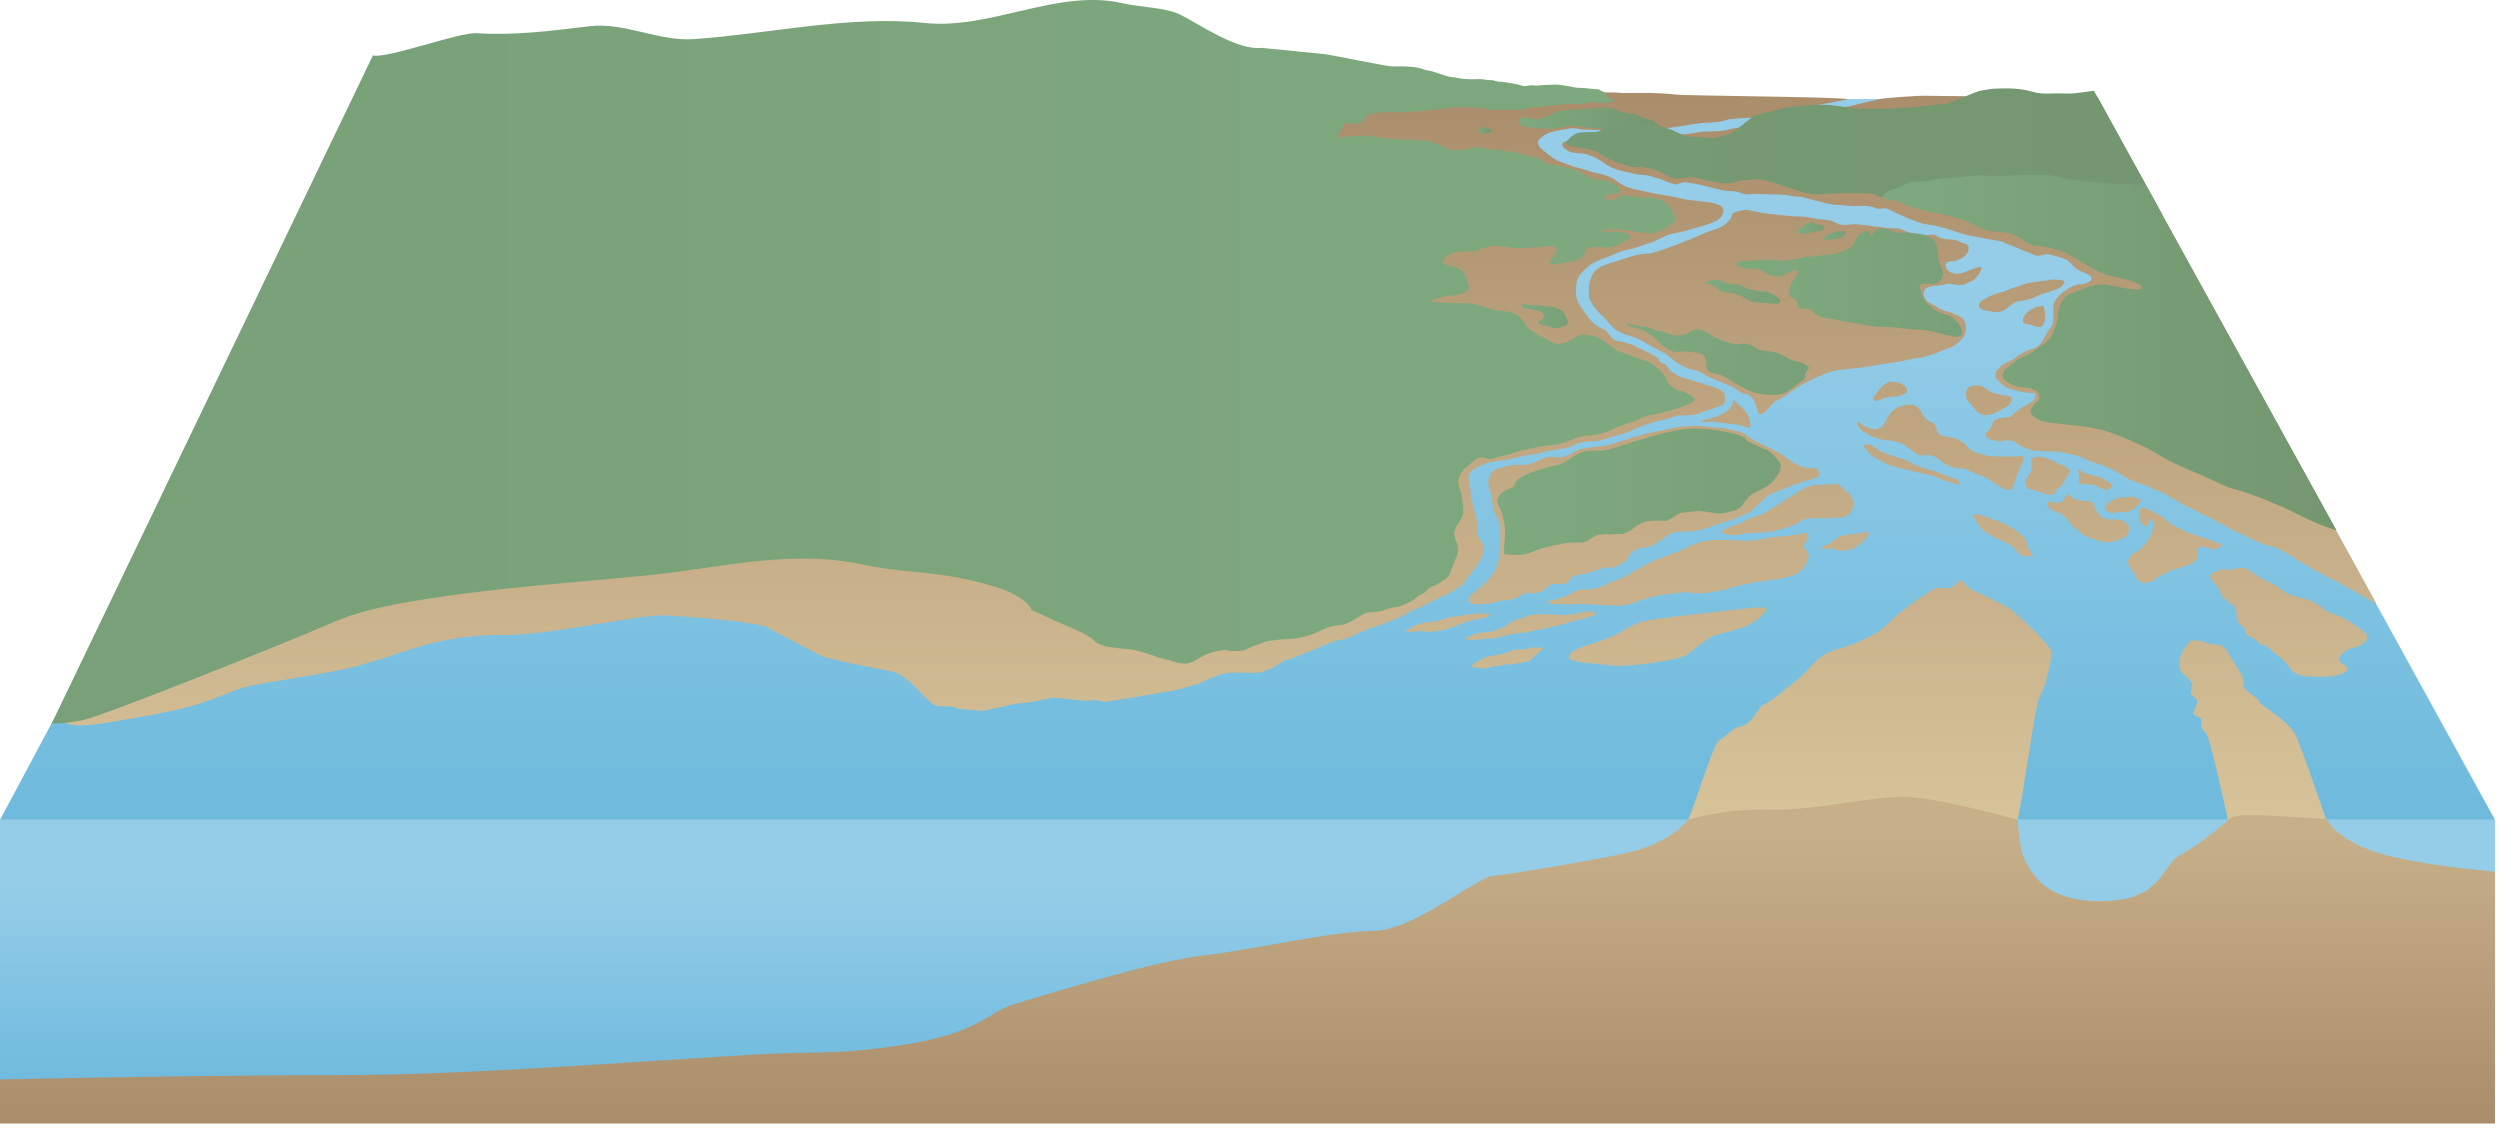 
        <svg xmlns:rdf="http://www.w3.org/1999/02/22-rdf-syntax-ns#" xmlns="http://www.w3.org/2000/svg" xmlns:cc="http://creativecommons.org/ns#" xmlns:xlink="http://www.w3.org/1999/xlink" xmlns:dc="http://purl.org/dc/elements/1.1/" x="0px" y="0px" width="501" height="226" viewBox="0 0 501 226" xml:space="preserve">
            <title>Estuary 3D: braided river mouth</title>
            <desc xmlns:ian_image_library="https://ian.umces.edu/media-library/">
                <ian_image_library:title>Estuary 3D: braided river mouth</ian_image_library:title>
                <ian_image_library:descr>Illustration of an estuary with a braided river mouth.</ian_image_library:descr>
                <ian_image_library:scene>
                    <ian_image_library:contains>coastal, marine, freshwater, river mouth, braided, estuary, cutaway</ian_image_library:contains>
                    <ian_image_library:when>2011-04-06</ian_image_library:when>
                </ian_image_library:scene>
            </desc>
            
<defs>
</defs>
<linearGradient id="ian_symbols_81664ba495299c24bd65b8ac54880914" gradientUnits="userSpaceOnUse" x1="250" y1="19.85" x2="250" y2="164.308">
	<stop  offset="0.246" style="stop-color:#95CDE8"/>
	<stop  offset="1" style="stop-color:#6EBADD"/>
</linearGradient>
<polygon fill="url(#ian_symbols_81664ba495299c24bd65b8ac54880914)" points="421.186,21.075 420.55,19.85 272.185,19.85 253.617,52.757 50.218,70.354 0,164.307 
	500,164.307 "/>
<linearGradient id="ian_symbols_fc60fecc35195f940110f45c09c77a6d" gradientUnits="userSpaceOnUse" x1="250" y1="164.307" x2="250" y2="218.406">
	<stop  offset="0.246" style="stop-color:#95CDE8"/>
	<stop  offset="1" style="stop-color:#6EBADD"/>
</linearGradient>
<rect y="164.307" fill="url(#ian_symbols_fc60fecc35195f940110f45c09c77a6d)" width="500" height="54.099"/>
<g>
	<g>
		<linearGradient id="ian_symbols_bfd6e235a0cdf58431f1406d77220b14" gradientUnits="userSpaceOnUse" x1="244.443" y1="164.435" x2="244.443" y2="18.433">
			<stop  offset="0" style="stop-color:#D7C39A"/>
			<stop  offset="1" style="stop-color:#AA8D6B"/>
		</linearGradient>
		<path fill="url(#ian_symbols_bfd6e235a0cdf58431f1406d77220b14)" d="M297.076,117.279c-0.586,0.496-1.203,1.071-1.77,1.594c-0.318,0.289-1.372,0.925-0.932,1.737
			c0.443,0.813,4.264,0.456,5.12,0.113c1.568-0.629,3.495-0.214,4.97-1.187c0.293-0.189,0.595-0.451,0.936-0.581
			c0.407-0.154,0.955-0.083,1.421-0.083c1.074,0,1.937-0.064,2.797-0.786c0.499-0.422,0.954-0.977,1.618-1.072
			c0.775-0.109,1.769,0.219,2.478-0.082c0.623-0.265,0.864-0.898,1.39-1.306c0.521-0.403,1.432-0.509,2.063-0.582
			c0.52-0.06,2.134-0.542,2.558-0.695c0.64-0.231,1.485-0.582,2.215-0.576c0.892,0.006,1.604,0.01,2.35-0.438
			c0.49-0.295,1.575-0.815,1.813-1.44c0.238-0.622,1.209-1.436,1.646-1.715c0.796-0.506,1.701-0.36,2.562-0.576
			c0.854-0.215,1.357-0.542,2.065-1.075c0.376-0.282,1.686-1.06,2.04-1.337c0.768-0.594,1.563-0.605,2.527-0.605
			c1.01,0,1.934-0.12,2.908-0.236c1.839-0.223,3.589-1.118,5.345-1.643c1.758-0.524,3.599-1.06,5.119-1.945
			c1.467-0.854,2.502-2.284,3.809-3.274c0.713-0.543,1.525-0.823,2.356-1.158c0.413-0.169,2.001-0.762,2.414-0.924
			c1.463-0.571,3.063-1.117,4.559-1.486c0.344-0.086,0.705-0.249,0.915-0.362c0.207-0.114,0.465-1.571-0.555-1.724
			c-0.381-0.059-0.794,0.067-1.177,0.01c-0.341-0.049-0.796-0.158-1.161-0.23c-0.621-0.121-1.521-0.539-2.067-0.839
			c-0.366-0.203-1.328-0.965-1.671-1.229c-0.345-0.264-1.224-0.835-1.868-1.152c-0.723-0.356-1.462-0.737-2.206-1.044
			c-0.787-0.324-1.398-0.665-2.093-1.044c-0.326-0.18-0.577-0.294-0.877-0.519c-0.353-0.267-0.658-0.585-1.049-0.818
			c-0.698-0.416-1.699-0.581-2.469-0.771c-0.907-0.224-1.826-0.449-2.792-0.469c-1.791-0.038-3.703-0.565-5.463-0.345
			c-0.929,0.117-1.913,0.027-2.794,0.229c-0.908,0.207-1.75,0.365-2.673,0.554c-1.649,0.336-3.426,0.615-4.999,1.158
			c-0.387,0.133-0.787,0.148-1.17,0.255c-0.413,0.113-0.857,0.351-1.279,0.463c-0.798,0.214-1.625,0.51-2.439,0.789
			c-0.875,0.301-1.754,0.466-2.672,0.578c-0.44,0.055-2.271,0.292-2.701,0.348c-0.645,0.088-1.255,0.18-1.839,0.372
			c-0.609,0.201-1.162,0.636-1.741,0.904c-0.526,0.244-1.147,0.521-1.743,0.611c-0.357,0.056-1.723-0.133-2.093-0.123
			c-1.137,0.037-2.277,0.744-3.283,1.135c-0.521,0.202-1.265,0.427-1.834,0.494c-0.381,0.046-1.424-0.009-2.093-0.005
			c-0.673,0.005-2.938,0.582-3.258,0.695c-0.32,0.116-0.688,0.256-0.931,0.464c-0.258,0.22-0.626,0.627-0.792,0.954
			c-0.407,0.808-0.405,1.801-0.112,2.638c0.599,1.691,0.495,3.354,1.133,4.988c0.351,0.894,1.051,1.675,1.051,2.663
			c0,0.964-0.004,1.931,0,2.896c-0.006,1.676-0.078,3.408-0.706,4.965l0.011,0.021C299.335,114.968,298.375,116.18,297.076,117.279z
			 M307.042,129.768l0.002-0.011c-0.63,0.181-1.137,0.355-1.854,0.354c-0.731-0.003-1.369-0.011-2.003,0.206
			c-0.543,0.183-1.058,0.404-1.596,0.604c-1.257,0.465-2.596,0.295-3.844,0.812c-0.619,0.259-1.162,0.441-1.721,0.84
			c-0.354,0.254-1.432,0.874-1.07,1.016c0.357,0.14,1.893,0.41,2.325,0.348s0.606-0.07,0.931-0.111
			c0.28-0.034,0.553-0.188,0.809-0.244c0.61-0.131,1.255-0.074,1.865-0.23c0.501-0.129,1.092-0.229,1.625-0.226
			c0.661,0.006,1.232-0.156,1.864-0.234c1.216-0.148,2.165-0.322,3.054-1.248c0.314-0.324,0.676-0.638,0.932-0.92
			c0.286-0.317,1.128-0.6,0.938-1.074C308.833,130.023,307.584,129.608,307.042,129.768z M318.478,59.763l0.005,0.005
			c0.064,0.301,0.353,0.654,0.469,0.919c0.35,0.772,1.006,1.36,1.553,2.021c0.424,0.512,1.058,0.994,1.548,1.573
			c0.455,0.537,0.918,1.12,1.471,1.586c1.236,1.045,2.699,1.249,4.104,1.782c1.854,0.702,3.524,1.977,5.384,2.816
			c1.03,0.461,1.727,1.245,2.607,1.892c0.894,0.657,1.644,1.131,2.677,1.463c1.122,0.365,2.152,0.463,3.133,1.122
			c0.925,0.618,1.827,0.913,2.797,1.357c0.921,0.422,1.848,0.743,2.753,1.114c0.825,0.338,1.894,1.547,2.791,1.55
			c0.897,0.005,1.552,1.083,1.552,1.083c0.258,0.243,0.405,0.898,0.58,1.273c0.207,0.445,0.251,1.155,0.531,1.506
			c0.63,0.792,1.956-1.013,2.448-1.578c0.783-0.895,1.815-1.239,2.764-1.854c0.837-0.546,1.646-1.178,2.475-1.713
			c1.738-1.122,3.646-1.938,5.58-2.771c2.172-0.936,4.694-0.936,7.015-1.2c2.38-0.27,4.709-0.853,7.103-1.114
			c1.165-0.13,2.48-0.518,3.634-0.705c1.249-0.202,2.336-0.355,3.532-0.768c1.181-0.408,2.244-0.891,3.407-1.274
			c1.037-0.34,1.634-0.757,2.446-1.588c0.818-0.836,1.292-1.661,1.126-2.893c-0.073-0.525-0.191-0.913-0.507-1.349
			c-0.416-0.579-0.709-0.588-1.326-0.846c-0.417-0.174-0.798-0.445-1.268-0.582c-0.571-0.166-1.152-0.258-1.679-0.497
			c-0.947-0.436-1.739-1.062-2.663-1.515c-0.813-0.396-1.472-2.01-0.584-2.743c0.767-0.633,2.215-0.533,3.183-0.692
			c0.545-0.09,1.104-0.366,1.737-0.274c0.54,0.078,0.742,0.21,1.671,0.278c0.929,0.07,1.629-0.393,2.674-0.857
			c1.047-0.463,2.674-3.13,1.395-2.781c-1.28,0.348-3.259,1.32-4.185,1.355c-0.934,0.035-2.294-0.363-2.521-1.51
			c-0.262-1.339,1.701-0.811,2.528-1.232c0.588-0.299,1.242-0.647,1.658-1.162c0.588-0.727,0.525-1.708,0.162-1.94
			c-0.361-0.233-0.8-0.229-1.245-0.46c-0.409-0.215-1.071-0.461-1.508-0.505c-1.105-0.12-2.375-0.058-3.3-0.731
			c-0.68-0.492-1.396-0.185-2.252-0.227c-1.553-0.078-2.051-0.013-3.02-0.389c-3.938-1.524-0.855-0.489-7.061-1.307
			c-1.143-0.151-3.84-0.553-4.496-0.469c-1.224,0.158-2.57,0.334-3.603-0.347c-1.079-0.713-2.913-0.491-4.187-0.811
			c-2.317-0.578-3.34-0.276-5.814-0.578c-1.309-0.162-3.019-0.273-4.305-0.464l-3.372-0.696c0.116-0.07-2.815,0.303-2.938,0.935
			c-0.212,1.074-1.266,1.964-2.178,2.465c-0.914,0.498-1.865,0.716-2.799,1.071c-0.991,0.379-1.92,0.818-2.946,1.246
			c-1.965,0.819-4.065,1.628-6.04,2.312c-0.691,0.239-1.33,0.445-2.023,0.621c-0.532,0.134-1.08,0.13-1.662,0.192
			c-1.147,0.13-2.178,0.361-3.285,0.745c-2.051,0.711-5.146,1.491-6.021,2.189c-0.881,0.699-1.093,1.295-1.393,2.012
			c-0.336,0.805-0.472,1.681-0.38,2.472C318.465,58.763,318.374,59.295,318.478,59.763z M413.532,56.902
			c0.285-0.558,0.167-0.673-0.533-0.773c-0.53-0.074-1.339-0.129-1.827-0.121c-0.49,0.008-0.962,0.217-1.229,0.25
			c-0.514,0.06-0.936,0.036-1.396,0.154c-0.831,0.212-1.855,0.136-2.647,0.442c-0.889,0.346-1.776,0.646-2.67,0.907
			c-0.725,0.209-1.554,0.736-2.291,0.807l-2.174,0.772c-0.555,0.371-1.994,0.849-2.178,1.692c-0.243,1.149,1.885,1.249,2.483,1.402
			c1.271,0.325,2.077,0.067,3.102-0.656c1.089-0.776,1.59-1.408,2.955-1.51c1.124-0.087,2.005-0.38,2.987-0.886
			c0.994-0.511,2.074-0.706,3.092-1.089C412.074,57.966,413.059,57.822,413.532,56.902z M405.741,63.207
			c-0.229,0.337-0.493,0.969-0.274,1.392c0.249,0.476,1.03,0.326,1.519,0.494c0.482,0.164,0.897,0.366,1.396,0.428
			c0.877,0.109,1.01-0.262,1.271-0.93c0.252-0.646,0.229-0.914,0.158-1.578c-0.048-0.453-0.015-1.332-0.345-1.653
			c-0.131-0.038-0.939,0.005-1.403,0.142h0.009C407.606,61.639,406.327,62.338,405.741,63.207z M396.291,77.271l-0.008-0.005h-0.932
			c-1.535,0.192-1.734,2.228-0.891,3.207c0.417,0.483,0.887,0.899,1.24,1.391c0.367,0.511,0.682,0.95,1.319,1.158
			c1.425,0.463,2.74-0.152,3.91-0.848c1.045-0.625,2.736-1.208,1.991-2.715c-0.645-0.166-1.206-0.225-1.833-0.339
			c-0.64-0.115-1.218-0.283-1.866-0.464C398.313,78.405,397.391,77.019,396.291,77.271z M349.364,25.499l-0.009,0.017
			c-1.012,0.024-1.984,0.188-3.509,0.57c-1.527,0.382-4.289,0.124-5.857,0.466c-1.566,0.344-7.904,0.957-7.904,0.957l-15.38-0.021
			c0,0-3.567,0.771-3.627,1.28c-0.057,0.507,0.151,0.804,0.781,1.219c0.629,0.413,0.947,0.487,1.331,0.578
			c0.617,0.148,1.236,0.111,1.857,0.186c1.164,0.137,2.246,0.605,3.267,1.198c0.86,0.5,1.604,1.112,2.51,1.549
			c1.058,0.509,1.949,0.757,3.063,0.967c0.634,0.118,1.243,0.251,1.868,0.424c0.632,0.179,1.185,0.106,1.862,0.186
			c1.093,0.126,1.826,0.454,2.939,0.775c1.105,0.319,2.146,0.969,3.248,1.095c0.601,0.067,1.236-0.507,1.835-0.438
			c0.538,0.06,1.184,0.189,1.738,0.275c2.417,0.364,5.463,1.552,7.908,1.544c1.266-0.004,2.008,0.77,3.256,0.615
			c1.245-0.154,2.618,0.003,3.875,0.003c1.303,0,2.594,0.039,3.878,0.188c0.636,0.074,1.186,0.279,1.859,0.275
			c0.7-0.005,1.209,0.13,1.868,0.314c1.184,0.332,2.358,0.626,3.565,0.927c0.49,0.124,1.045,0.182,1.537,0.309
			c0.678,0.172,1.33,0.056,2.026,0.142c1.139,0.14,2.377,0.272,3.567,0.161c1.049-0.097,2.714,0.119,3.252,0.465
			c0.542,0.348,1.679-0.196,2.327,0.136c0.642,0.332,3.118,1.535,4.8,2.181c0.835,0.32,1.6,0.622,2.453,0.807
			c0.805,0.175,1.708,0.268,2.51,0.438c1.754,0.372,3.482,1.014,5.243,1.572c1.679,0.53,3.413,0.666,5.15,1.056
			c1.178,0.265,2.329,0.25,3.403,0.765c0.997,0.478,1.982,0.774,2.957,1.236c0.986,0.47,1.949,0.772,2.946,1.235
			c0.966,0.452,1.957-0.441,2.944-0.154c1.034,0.301,2.175,0.502,3.223,0.966c0.97,0.429,1.427,1.37,2.244,1.931
			c0.43,0.297,0.866,0.493,1.323,0.69c0.38,0.166,0.914,0.308,1.273,0.585c1.093,0.844-0.365,1.612-1.232,1.708
			c-1.248,0.137-2.009,0.276-3.066,0.96c-0.85,0.549-1.679,1.181-2.331,2.007c-0.8,1.012-0.659,2.046-0.659,3.359
			c0,0.638,0.081,1.291-0.153,1.855c-0.191,0.455-0.536,0.807-0.813,1.199c-0.603,0.843-0.964,1.842-1.633,2.672
			c-0.821,1.009-1.744,0.98-2.791,1.417c-0.995,0.415-2.047,1.325-2.973,1.864c-0.576,0.331-2.28,0.866-2.365,1.626
			c-0.746,0.119-1.12,1.438-0.754,1.928c0.444,0.592,1.876,1.889,2.526,2.084c0.763,0.231,1.585,0.364,2.325,0.619
			c0.393,0.136,0.82,0.071,1.209,0.22c0.376,0.143,0.698-0.074,1.083,0.084c0.496,0.207,0.789-0.258,0.776,0.353
			c-0.004,0.191-0.229,0.905-0.336,1.046c-0.366,0.494-1.31,0.872-1.795,1.155c-0.736,0.429-1.422,0.809-2.021,1.373
			c-0.326,0.307-0.588,0.652-1.007,0.868c-0.239,0.125-0.416,0.046-0.736,0.033c-0.319-0.013-2.049,0.365-2.324,0.619
			c-0.283,0.252-0.431,0.829-0.622,1.236c-0.1,0.206-0.286,0.428-0.43,0.622c-0.158,0.224-0.528,0.495-0.619,0.648
			c-0.657,1.066,1.36,1.578,2.13,1.67c1.196,0.138,2.412-0.484,3.457,0.108c0.433,0.245,0.892,0.589,1.315,0.853
			c0.492,0.309,0.877,0.409,1.4,0.614c2.15,0.835,4.916,0.17,7.166,0.737c1.058,0.268,2.196,0.399,3.254,0.771
			c1.195,0.416,2.159,1.053,3.414,1.394c2.103,0.573,4.035,1.707,5.884,2.824c1.019,0.615,2.207,0.973,3.273,1.341
			c1.032,0.357,2.077,0.897,3.092,1.273c2.231,0.827,4.037,2.432,6.206,3.341c1.105,0.462,2.108,1.164,3.216,1.616
			c1.054,0.429,2.122,1.042,3.138,1.624c2.574,1.476,4.628,2.31,7.287,3.625c1.349,0.668,2.865,0.901,4.068,1.313
			c1.198,0.415,7.608,4.715,10.399,5.938c1.988,0.871,7.693,4.288,9.497,5.161L420.489,19.725l-0.147-0.284
			c-17.878-0.096-32.514-0.188-33.529-0.243c-2.685-0.144-9.743,0.568-9.743,0.568l-23.095,5.415
			C353.975,25.182,350.372,25.474,349.364,25.499z M416.598,96.264l0.002,0.007c0.079,1.008,0.65,0.774,1.55,0.773
			c0.75-0.001,1.317,0.075,1.979,0.347c0.634,0.26,1.187,0.653,1.865,0.768c0.412,0.072,0.318,0.105,0.692-0.15
			c0.137-0.095,0.599-0.493,0.596-0.657c-0.006-0.305-1.263-1.12-1.521-1.278c-0.584-0.353-1.275-0.478-1.907-0.698
			c-0.59-0.204-1.338-0.295-1.927-0.507c-0.594-0.214-1.417-0.935-1.483-0.763c-0.066,0.173,0.154,0.577,0.197,0.925
			C416.688,95.419,416.56,95.812,416.598,96.264z M423.103,102.774l0.003-0.003c0.52,0.071,0.94-0.112,1.398-0.167
			c0.511-0.061,1.047,0.065,1.554,0.007c0.494-0.056,1.08-0.247,1.369-0.498c0.289-0.25,1.616-1.23,1.555-1.949
			c-0.48-0.154-1.897-0.964-3.077-0.492c-0.634,0.307-0.842-0.334-1.243,0c-0.396,0.333-0.897,0.412-1.388,0.622
			c-0.438,0.187-1.035,0.682-1.22,0.949c-0.183,0.269-0.313,0.63-0.151,1.029C422.303,102.387,422.691,102.717,423.103,102.774z
			 M378.628,76.432c-0.146,0.072-0.189,0.176-0.308,0.259c-0.185,0.134-0.368,0.137-0.534,0.235
			c-0.249,0.147-0.575,0.434-0.785,0.646c-0.44,0.444-0.769,0.976-1.118,1.456c-0.151,0.208-0.38,0.424-0.481,0.665
			c-0.177,0.424,0.037,0.463,0.436,0.568c0.724,0.191,1.195-0.332,1.837-0.518c0.729-0.211,1.555-0.148,2.29-0.287
			c0.632-0.117,1.461-0.269,1.984-0.669c1.137-0.871-1.374-2.236-2.08-2.26c-0.185-0.005-0.293,0.136-0.478,0.092l0.002,0.002
			C379.212,76.58,378.77,76.358,378.628,76.432z M377.18,92.453c0.783,0.44,1.515,0.872,2.358,1.077
			c1.028,0.25,2.106,0.482,3.11,0.73c0.854,0.211,1.752,0.434,2.628,0.656c0.875,0.221,1.781,0.301,2.602,0.619
			c0.742,0.284,1.446,0.684,2.2,0.896c0.412,0.115,0.792,0.229,1.212,0.339c0.351,0.092,1.012,0.397,1.406,0.252
			c0.345-0.856-1.373-1.208-1.832-1.364c-0.971-0.329-1.827-0.809-2.799-1.09c-1.575-0.454-3.13-0.873-4.645-1.577
			c-0.756-0.35-1.406-0.771-2.169-1.055c-0.791-0.296-1.677-0.431-2.482-0.768c-0.726-0.308-1.613-0.538-2.301-0.954
			c-0.621-0.376-1.234-1.178-2.044-1.052c0,0-0.985-0.216-0.929,0.156c0.062,0.369,0.905,1.333,1.441,1.818l-0.01-0.001
			C375.658,91.797,376.336,91.98,377.18,92.453z M350.191,125.357c1.978-0.927,4.305-3.013,3.721-3.479
			c-0.581-0.462-5.697,0.233-9.651,0.696c-3.954,0.465-12.909,1.39-15.117,1.973c-2.209,0.578-5.814,3.126-7.213,3.476
			c-1.392,0.349-2.322,0.927-3.719,1.273c-1.396,0.348-4.303,1.507-3.722,2.55c0.582,1.044,5.006,1.044,8.376,1.506v0.002
			c3.372,0.462,13.836-1.159,15.116-2.087c1.277-0.926,3.604-2.896,4.883-3.594C344.146,126.98,348.215,126.286,350.191,125.357z
			 M315.87,124.338c0.361-0.119,0.694-0.183,1.054-0.286c0.671-0.19,1.323-0.335,2.003-0.568c0.295-0.101,0.956-0.191,0.696-0.622
			c-0.112-0.187-0.586-0.327-0.788-0.357c-0.407-0.064-0.866,0.002-1.244,0.1c-0.335,0.085-0.702,0.098-1.052,0.184
			c-0.391,0.099-0.739,0.244-1.145,0.294c-0.393,0.048-0.769,0-1.149,0.088c-0.75,0.168-1.521,0.044-2.292,0.002
			c-0.787-0.043-1.576-0.094-2.389-0.094c-0.792,0-1.507,0.032-2.29,0.094c-0.689,0.056-1.359,0.33-2.007,0.576
			c-0.672,0.255-1.374,0.403-2.03,0.732c-0.599,0.301-1.104,0.661-1.697,1.003c-0.611,0.352-1.229,0.672-1.908,0.902
			c-0.7,0.239-1.348,0.213-2.104,0.304c-0.673,0.081-1.361,0.227-2.003,0.384c-0.729,0.178-2.053,0.998-1.802,1.035
			c0.252,0.035,2.187,0.256,2.751,0.027c0.571-0.231,0.733-0.079,1.058-0.109c0.385-0.034,0.738-0.095,1.146-0.095
			c0.708,0,1.356-0.138,2.007-0.284s1.257-0.319,1.907-0.481c0.619-0.156,1.286-0.145,1.912-0.303
			c0.382-0.098,0.748-0.037,1.148-0.074c0.391-0.035,0.676-0.231,1.05-0.291c0.363-0.056,0.617-0.083,0.953-0.182
			c0.341-0.1,0.705-0.149,1.052-0.196c0.418-0.057,0.739-0.075,1.151-0.188c0.317-0.082,0.644-0.189,0.972-0.281l-0.017-0.002
			c0.619-0.175,1.295-0.312,1.927-0.455c0.205-0.046,0.426,0.016,0.625-0.044c0.171-0.05,0.328-0.202,0.499-0.266
			c0.332-0.121,0.636-0.163,0.953-0.285C315.149,124.469,315.517,124.459,315.87,124.338z M402.81,109.149
			c0.812,0.464,1.275,1.389,1.974,1.969c0.7,0.58,1.978,0.233,2.443,0.464c0.463,0.232-0.565-1.491-0.789-1.892
			c-0.223-0.399-0.32-1.2-0.668-1.779c-0.349-0.581-3.081-2.586-4.358-3.051c-1.278-0.463-6.279-2.549-5.929-1.506
			c0.348,1.038,1.05,1.967,1.744,2.776v0.006C397.922,106.947,401.995,108.684,402.81,109.149z M411.478,99.061l0.009-0.002
			c0.378-0.159,0.505-0.75,0.804-1.05c0.32-0.314,0.754-0.463,1.01-0.85c0.232-0.35,0.492-0.776,0.669-1.187
			c0.162-0.381,0.809-1.411,0.894-1.426c0.26-0.632-1.845-1.418-2.333-1.639c-0.897-0.409-2.014-1.031-2.944-1.236
			c-0.53-0.117-1.454-0.139-1.982,0c-0.794,0.208-0.555,0.584-0.466,1.201c0.079,0.576,0.023,1.191-0.188,1.695
			c-0.129,0.301-0.426,0.593-0.74,1.086c-0.317,0.495-0.395,0.787-0.313,1.235c0.083,0.449,0.188,0.837,0.89,1.127
			c0.513,0.209,1.078,0.298,1.589,0.424C409.154,98.633,410.607,99.43,411.478,99.061z M439.661,112.614l0.008,0.003
			c0.761-0.591,1.104-1.792,0.521-2.554c0.692-0.885,1.604-0.364,2.421-0.156c0.933,0.236,2.113,0.204,2.651-0.697
			c-0.177-0.41-1.249-0.508-1.686-0.692c-0.553-0.233-1.093-0.56-1.67-0.701c-1.192-0.293-2.432-0.653-3.597-1.193
			c-1.159-0.537-2.311-0.984-3.37-1.742c-0.652-0.465-1.964-1.716-2.679-1.967c-0.715-0.25-2.709-1.368-2.946-1.236
			c-0.239,0.132-0.47,0.49-0.584,0.808c-0.166,0.452,0.035,1.067,0.116,1.511c0.096,0.522,0.064,0.675,0.505,1.043
			c0.3,0.25,0.593,0.608,1.022,0.472c0.237-0.478,0.326-0.955,0.361-1.497c0.324-0.021,0.827,0.56,0.946,0.866
			c0.232,0.589-0.162,0.912-0.348,1.437c-0.396,1.141-0.627,1.974-1.598,2.893c-0.351,0.334-0.654,0.74-1.043,1.01
			c-0.446,0.312-0.997,0.518-1.398,0.881c-0.862,0.773-1.203,1.627-0.418,2.597c0.639,0.789,0.934,1.686,1.546,2.468
			c0.768,0.983,1.977,0.744,2.911,0.231c0.449-0.247,0.827-0.539,1.238-0.815c0.455-0.302,0.91-0.451,1.403-0.726
			c0.949-0.53,1.893-0.788,2.938-1.125C437.843,113.429,438.865,113.235,439.661,112.614z M425.16,104.27
			c-1.116-0.283-2.412-0.004-3.486-0.388c-0.888-0.316-1.534-1.33-1.866-2.16c-0.28-0.7-0.271-1.174-1.197-1.281
			c-0.656-0.075-1.25,0-1.855-0.154c-0.588-0.15-1.014-0.188-1.521-0.613c-0.525-0.441-0.646-0.909-1.236-0.306
			c-0.42,0.428-0.395,0.948-0.973,1.236c-0.4,0.199-1.016,0.338-1.857-0.003c-0.846-0.343-0.931,0.463-0.931,0.463
			c0.183,1.081,1.729,1.422,2.48,1.733c0.904,0.375,1.601,1.346,2.209,2.092c0.636,0.777,1.485,1.393,2.283,2.084
			c0.814,0.703,1.991,0.854,2.909,1.24c1.072,0.452,2.25,0.577,3.458,0.268c1.01-0.26,2.385-0.563,2.91-1.698
			C427.043,105.604,426.301,104.561,425.16,104.27z M340.781,84.53l-0.007,0c0.42,0.14,2.007-0.117,2.637,0
			c0.632,0.114,2.668,0.327,3.604,0.428c1.296,0.144,2.344,0.294,3.54,0.834c0.534-0.524-0.054-2.227-0.349-2.778
			c-0.245-0.456-1.112-1.383-1.648-1.761c-0.536-0.375-0.966-1.127-1.113-0.99c-0.151,0.137-0.1,0.626-0.28,0.897
			c-0.188,0.271-0.667,0.879-0.998,1.171c-0.419,0.374-1.477,0.858-2.018,1.081C342.979,83.896,340.359,84.388,340.781,84.53z
			 M473.148,126.138v0.003c-1.944-1.358-3.264-2.408-5.348-3.026c-2.084-0.616-2.639-1.852-4.721-2.716
			c-2.084-0.862-3.89-0.617-5.693-2.099c-1.806-1.481-4.771-2.43-6.215-3.736c-0.632-0.574-1.604-0.854-2.427-0.734
			c-1.105,0.155-1.887,0.538-3.027,0.278c-0.704-0.162-0.696,0.054-1.286,0.339c-0.37,0.179-0.875,0.222-1.216,0.49
			c-0.855,0.675,0.389,1.651,0.873,2.221c0.571,0.676,0.715,1.569,1.251,2.224c0.253,0.31,0.521,0.59,0.831,0.863
			c0.268,0.237,0.455,0.522,0.964,0.749c1.089,0.534,1.087,1.529,1.087,2.246c-0.005,0.563-0.029,0.997,0.31,1.475
			c0.301,0.42,0.691,0.558,1.051,0.9c0.354,0.329,0.265,0.811,0.445,1.205c0.207,0.454,0.569,0.624,0.997,0.834
			c0.468,0.229,0.806,0.336,1.187,0.679c0.293,0.26,0.453,0.76,1.008,0.834c1.425,0.328,1.946,1.357,3.611,2.468
			c1.666,1.111,2.084,3.21,4.166,3.705c2.084,0.493,8.574,0.614,9.372-1.11c0.488-1.05-2.858-1.368-1.076-3.149
			c1.426-1.42,2.884-1.172,3.994-1.913C474.399,128.423,475.094,127.5,473.148,126.138z M453,140.94
			c-0.555-0.938-1.18-1.301-1.976-1.932c-0.837-0.667-1.519-0.993-1.404-2.155c0.12-1.188-1.49-3.399-2.178-4.492
			c-1.098-1.749-1.461-3.216-3.553-3.204c-1.268,0.008-3.397-1.062-4.547-0.812c-0.634,0.138-0.769,0.802-1.294,1.225
			c-0.355,0.285-0.632,0.894-0.814,1.293c-0.41,0.886-0.447,1.872-0.451,2.77c-0.006,1.155,1.261,1.723,1.951,2.517
			c0.155,0.181,0.405,0.523,0.503,0.73c0.199,0.41,0.028,0.435-0.011,0.769c-0.061,0.493-0.297,1.132-0.037,1.587
			c0.278,0.49,1.012,0.573,1.095,1.237c0.056,0.434-0.191,1.149-0.389,1.553c-0.274,0.565-0.61,0.894,0.071,1.393
			c0.361,0.262,0.94,0.225,1.169,0.687c0.177,0.352-0.078,1.124,0.081,1.62c0.158,0.498,0.401,0.815,0.842,1.168
			c0.833,0.669,4.168,16.372,4.422,17.415c0.037,0.158,19.751,0,19.751,0c-0.19-0.248-4.716-13.927-6.231-17.021
			C458.604,144.434,453.346,141.524,453,140.94z M402.371,121.745l-0.013,0.005c-1.848-1.163-6.895-3.376-7.621-3.798
			c-0.728-0.421-1.037-1.447-1.682-1.579c-0.689-0.146-1.101,0.74-1.572,1.115c-1.131,0.896-2.642-0.114-4.019,0.632
			c-2.369,1.282-4.529,2.992-6.692,4.648c-2.187,1.673-2.577,2.736-4.89,4.135c-1.255,0.761-3.941,2.003-5.283,2.454
			c-0.688,0.232-1.42,0.503-2.13,0.66c-0.819,0.184-2.517,0.841-3.175,1.366c-1.23,0.982-1.933,1.626-2.951,2.747
			c-0.951,1.053-2.02,2.104-3.127,2.893c-2.526,1.799-3.239,2.889-5.904,4.276c-1.343,0.7-1.761,3.757-5.07,4.459
			c-0.931,0.198-2.77,2.1-3.586,2.485c-1.437,0.678-5.448,14.746-6.412,16.063c-0.21,0.287,44.041,0,44.041,0
			c0.257-0.037,0.511,0.009,0.767,0c1.279-0.034,2.522-0.071,3.729,0h17.588c1.725-8.82,3.508-23.418,4.474-24.956
			c1.232-1.964,2.36-7.536,2.234-8.763C410.956,129.361,404.218,122.916,402.371,121.745z M366.307,103.87l-0.004-0.022
			c0.818,0,1.57-0.102,2.385-0.096c0.676,0.006,1.286-0.245,1.795-0.69c0.146-0.13,0.377-0.317,0.479-0.476
			c0.087-0.143,0.052-0.22,0.112-0.362c0.05-0.111,0.174-0.158,0.201-0.277c0.057-0.248,0.07-0.629,0.096-0.856
			c0.042-0.333-0.017-0.646-0.108-0.956c-0.146-0.524-0.479-1.052-0.924-1.428c-0.366-0.312-0.898-0.663-1.17-1.049
			c0,0-0.632-0.596-1.05-0.665c-0.42-0.072-2.768,0.205-4.107,0.19c-1.162-0.014-2.421,0.589-3.366,1.213
			c-1.014,0.667-2.08,1.333-3.108,1.951c-1.163,0.702-3.177,2.087-3.571,2.241c-0.401,0.155-0.63,0.337-0.871,0.47
			c-0.343,0.188-0.553,0.217-0.929,0.31c-0.684,0.169-1.29,0.449-1.914,0.737c-0.297,0.138-0.561,0.27-0.833,0.431
			c-0.135,0.081-0.264,0.158-0.402,0.235c-0.279,0.155-0.383,0.145-0.674,0.213c-0.8,0.185-1.557,0.605-2.314,0.932
			c-0.229,0.099-0.813,0.235-0.914,0.495c-0.191,0.482,0.64,0.541,0.938,0.647c0.645,0.226,1.592,0.178,2.29,0.098
			c0.711-0.083,1.483-0.276,2.196-0.36c0.37-0.046,0.775,0,1.149,0.001c0.436,0,0.813-0.101,1.242-0.095
			c1.546,0.014,3.106-0.467,4.586-0.837c0.777-0.193,1.443-0.423,2.2-0.78c0.665-0.311,1.294-0.864,1.999-1.051
			C363.108,103.688,364.816,103.87,366.307,103.87z M289.459,119.339c0.86-0.354,1.706-0.833,2.5-1.396
			c0.343-0.245,0.918-0.559,1.18-0.841c0.35-0.377,0.604-0.927,0.963-1.361c1.392-1.68,2.711-3.104,3.223-5.255
			c0.307-1.307-0.67-1.962-1.052-3.09c-0.295-0.862,0.07-2.256-0.352-3.515c-0.419-1.258-1.163-4.411-1.163-4.411l-0.227-2.7
			c-0.081-0.583-0.389-0.923-0.16-1.585c0.339-1.176,2.851-2.018,3.761-2.468c0.451-0.224,0.884,0,1.357-0.193
			c0.625-0.255,1.051-0.18,1.745-0.261c1.13-0.135,2.34-0.518,3.411-0.781c1.147-0.282,3.235-0.389,4.345-0.769
			c2.145-0.737,4.733-0.516,6.78-1.618c1.105-0.594,2.661-0.657,3.823-0.667c1.29-0.009,3.482-0.977,4.677-1.237
			c2.063-0.446,3.046-1.144,5.065-1.903c0.488-0.185,2.618-0.893,3.154-0.953c1.176-0.13,2.246-0.68,3.339-0.95
			c1.091-0.271,3.418,0.009,4.492-0.478c0.962-0.436,3.657-1.263,4.586-1.618c0.877-0.336,0.964-1.116,0.667-2.38
			c-0.272-1.149-5.194-2.201-6.073-2.535c-1.008-0.381-2.03-0.493-3.036-0.997c-0.839-0.423-2.029-1.109-2.355-1.979
			c-0.195-0.525-1.64-0.646-1.623-1.246c0.021-0.676-4.258-2.414-5.17-2.963c-0.413-0.25-2.653-0.827-3.289-0.886
			c-1.141-0.105-1.683-1.958-2.718-2.339c-2.106-0.78-3.221-2.536-4.395-4.284c-1.334-1.999-1.049-2.475-1.049-4.189
			c0-1.713,0.741-2.574,2.198-3.903c1.454-1.329,3.896-1.922,5.855-2.829c1.148-0.534,2.387-0.706,3.611-1.043
			c1.076-0.297,2.16-0.791,3.243-1.086c1.105-0.299,3.322-1.679,4.538-1.84c1.188-0.158,2.551-0.557,3.754-0.898
			c1.181-0.334,2.313-0.62,3.451-1.039c0.921-0.338,2.117-0.745,2.6-1.733c0.673-1.381-0.044-1.977-1.409-2.318
			c-2.291-0.572-4.772-0.485-7.122-1.095c-2.303-0.595-4.735-0.766-7.136-1.381c-1.172-0.302-2.42-0.458-3.569-0.922
			c-0.962-0.39-1.693-1.019-2.587-1.593c-1.021-0.655-2.013-0.806-3.144-1.073c-1.249-0.296-2.482-0.745-3.724-1.057
			c-1.078-0.271-2.106-0.648-3.135-1.038c-0.447-0.171-0.91-0.318-1.324-0.534c-0.22-0.113-0.424-0.265-0.652-0.389
			c-0.212-0.118-1.056-0.809-2.061-1.577c-0.628-0.477-0.956-0.962-1.015-1.377c-0.052-0.355-0.118-0.571,0.731-1.296
			c0.696-0.593,1.146-0.749,2.325-1.102c0.748-0.225,1.974-0.371,2.641-0.506c1.467-0.452,3.016,0.168,3.311,0.132
			c1.192-0.147,9.978,0.639,11.712-0.212c1.733-0.85,3.106,0.036,5.55-0.16c1.284-0.103,5.633-0.969,7.071-1.01
			c4.172-0.122,3.875-0.546,5.124-0.745c1.25-0.2,6.133-0.118,9.753-1.224c2.423-0.741,14.054-2.672,13.867-2.765
			c-0.923-0.453-32.442-0.685-34.369-0.915c-4.912-0.593-10.227-0.207-11.31-0.361c-1.084-0.155-3.438-0.029-4.652-0.163
			c-0.519-0.058-21.949,0.255-47.388,0.66L12.662,144.333c0,0,0.063,2.108,10.106,0.266c3.191-0.584,10.451-1.623,15.958-3.191
			c4.917-1.399,8.044-3.325,11.834-4.067c4.981-0.976,16.131-2.519,21.145-3.911c10.551-2.93,15.236-5.868,27.66-6.18
			c8.636,0.496,28.555-4.05,33.245-3.927c2.374,0.063,21.085,1.17,22.075,2.926l9.574,5.053c2.064,1.055,14.991,3.233,15.218,3.477
			c0,0,1.589,0.717,3.133,2.108c1.546,1.392,3.925,4.434,5.195,4.58c0.957,0.112,3.09-0.002,3.924,0.423
			c0.59,0.298,4.054,0.417,4.71,0.582c0.58,0.148,7.622-1.666,8.245-1.596c1.184,0.134,5.215-0.918,6.383-1.063
			c0.598-0.072,6.216,0.7,6.809,0.636c0.559-0.064,1.27-0.204,1.903-0.132c0.538,0.065,1.099,0.3,1.699,0.319
			c0.664,0.021,13.692-2.243,14.284-2.368c0.536-0.115,4.164-1.15,4.671-1.335c0.525-0.193,1.054-0.544,1.583-0.743
			c0.917-0.342,1.87-0.807,2.789-1.081c2.316-0.694,4.942-0.063,7.413-0.339c1.028-0.117,2.021-0.617,2.981-1.048
			c0.853-0.382,2.001-1.459,2.899-1.591c1.194-0.178,8.618-3.514,9.801-3.756c1.137-0.237,2.038-0.364,3.098-0.894
			c1.951-0.939,3.74-1.783,5.889-2.325l0.004-0.027c1.216-0.306,2.602-1.058,3.761-1.469c1.063-0.376,1.824-1.188,2.907-1.553
			C285.603,121.417,287.413,120.172,289.459,119.339z M296.858,123.914c0.49-0.123,1.523-0.096,1.614-0.815
			c-0.153-0.12-0.289-0.097-0.465-0.113c-0.729-0.067-1.665-0.101-2.388,0c-0.692,0.097-1.461,0.123-2.124,0.264
			c-1.392,0.299-2.877,0.28-4.249,0.81l-0.004-0.003c-0.661,0.255-1.392,0.437-2.128,0.526c-0.75,0.094-1.533,0.04-2.202,0.302
			c-0.58,0.227-1.185,0.337-1.739,0.645c-0.289,0.161-0.555,0.434-0.806,0.625c-0.197,0.148-1.068,0.393-0.792,0.448
			c0.274,0.059,1.686,0.025,1.974-0.035c0.287-0.06,0.622-0.128,0.796-0.133c0.21-0.008,0.3,0.059,0.476,0.079
			c0.313,0.039,0.698,0.037,0.979,0.07c0.688,0.077,1.434,0.023,2.079-0.074c1.347-0.204,2.572-0.536,3.827-1.049
			c1.063-0.432,2.135-0.877,3.24-1.145C295.574,124.164,296.235,124.071,296.858,123.914z M312.238,121.077
			c0.65-0.039,2.032,0.088,2.961,0c1.012-0.096,1.963,0.006,2.963,0c1.045-0.007,2.18,0.198,3.245,0.191
			c0.983-0.009,1.922,0.096,2.863,0.096c1.498,0,2.953-0.464,4.28-0.974c1.305-0.501,2.741-0.837,4.129-1.142
			c0.741-0.163,1.564-0.108,2.292-0.269c0.673-0.147,1.443-0.185,2.123-0.262c0.387-0.043,0.827-0.054,1.22-0.021
			c0.357,0.029,0.611,0.144,0.958,0.189c0.382,0.052,0.864,0.027,1.238-0.021c0.395-0.048,0.731,0.036,1.126,0
			c0.659-0.058,1.353-0.286,2.023-0.364c0.731-0.081,1.49-0.17,2.207-0.376c0.692-0.198,1.365-0.483,2.104-0.663
			c0.707-0.174,1.478-0.281,2.19-0.455c0.829-0.203,1.644-0.353,2.482-0.479c0.788-0.119,1.617-0.128,2.39-0.302
			c0.746-0.159,1.561-0.193,2.286-0.376l0.004-0.01c0.777-0.196,1.839-0.443,2.281-0.589c0.44-0.147,1.147-0.78,1.52-1.125
			c0.395-0.36,0.619-0.782,0.861-1.256c0.246-0.473,0.956-1.607-0.153-2.761c-0.332-0.404-0.573-0.489-0.284-1.01
			c0.187-0.338,0.455-0.643,0.652-0.97c0.24-0.414,0.324-0.836-0.1-1.143c-0.431-0.313-0.731-0.131-1.166-0.021
			c-1.802,0.448-3.667,0.433-5.521,0.688c-0.401,0.057-0.767,0.009-1.146,0.088c-0.343,0.071-0.66,0.202-0.979,0.27
			c-0.767,0.161-1.479,0.199-2.269,0.307c-1.509,0.211-2.974-0.105-4.49-0.096c-0.765,0.007-1.5-0.092-2.292,0.007
			c-0.405,0.049-0.835-0.035-1.242,0.016c-0.376,0.046-0.765,0.135-1.147,0.169c-0.715,0.061-1.429,0.285-2.097,0.598
			c-0.354,0.168-0.689,0.237-1.053,0.35c-0.335,0.102-0.563,0.44-0.973,0.56c-0.411,0.118-1.032,0.431-1.413,0.588
			c-0.486,0.197-0.984,0.284-1.436,0.494c-1.019,0.467-2.03,0.877-3.057,1.215c-0.956,0.317-1.815,0.87-2.676,1.337
			c-0.451,0.241-0.904,0.504-1.359,0.739c-0.483,0.253-0.92,0.591-1.41,0.88c-1.276,0.752-2.813,1.143-4.135,1.781
			c-1.337,0.646-2.589,1.168-4.081,1.168c-0.787,0-1.533,0.003-2.219,0.266c-0.619,0.239-1.195,0.553-1.789,0.878
			c-1.236,0.678-4.227,1.24-4.11,1.428C310.154,120.883,311.588,121.116,312.238,121.077z M395.358,94.694v-0.007
			c1.001,0.439,2.011,0.726,2.948,1.276c0.92,0.537,1.721,1.145,2.672,1.659c0.912,0.493,2.01,1.101,2.479-0.232
			c0.344-0.976,0.728-1.994,1.048-2.975c0.183-0.566,1.382-2.4,0.941-2.826c-0.32-0.31-1.448-0.109-1.872-0.109h-2.018
			c-1.303,0-2.519,0.024-3.728-0.268c-0.912-0.218-2.234-0.56-3.063-1.161c-0.511-0.37-0.822-1.145-1.396-1.383
			c-0.574-0.236-0.86-0.628-1.262-0.751c-0.481-0.147-1.067-0.173-1.564-0.299c-0.451-0.116-0.914-0.176-1.395-0.313
			c-0.603-0.172-0.644-0.361-0.924-0.932c-0.188-0.369-0.287-0.885-0.503-1.23c-0.245-0.397-0.696-0.489-1.094-0.726
			c-0.752-0.453-1.275-1.134-1.662-1.897c-0.947-1.866-2.902-1.598-4.485-0.922c-0.781,0.333-1.405,0.756-1.872,1.54
			c-0.204,0.344-0.462,0.678-0.619,1.049c-0.152,0.359-0.534,0.836-0.65,1.239c-0.897,0.266-1.164,0.802-2.176,0.527
			c-0.594-0.163-1.947-0.637-2.136-0.961c-0.188-0.324-1.146-0.612-0.933-0.154c0.214,0.457,0.467,0.893,0.81,1.209
			c0.312,0.288,0.936,0.678,1.361,0.918c0.852,0.482,2.021,1.02,2.938,1.125c1.26,0.144,2.28,0.244,3.418,0.615
			c1.066,0.348,1.713,1.037,2.642,1.658c0.367,0.242,0.733,0.6,1.113,0.779c0.656,0.309,1.229,0.044,1.824,0.022
			c1.031-0.038,1.984,0.658,2.799,1.246c0.842,0.611,1.912,1.278,2.937,1.398c0.608,0.071,1.145-0.019,1.705,0.147
			C394.259,94.14,394.776,94.437,395.358,94.694z M367.829,110.133v-0.003c0.497,0.365,2.509,0.257,3.348-0.114
			c0.214-0.097,0.47-0.275,0.69-0.437c0.155-0.114,0.369-0.21,0.525-0.33c0.205-0.164,0.465-0.295,0.675-0.475
			c0.175-0.149,0.3-0.268,0.476-0.473c0.177-0.202,1.081-1.095,0.86-1.679c-0.47-0.226-0.879-0.036-1.325,0.146
			c-0.464,0.194-0.796,0.177-1.332,0.219c-0.916,0.072-1.808,0.127-2.676,0.379c-0.462,0.132-0.755,0.412-1.141,0.674
			c-0.289,0.195-0.746,0.339-0.981,0.638c-0.241,0.296-2.285,1.064-2.079,1.261C365.072,110.145,367.333,109.769,367.829,110.133z"
			/>
	</g>
</g>
<linearGradient id="ian_symbols_8fc5f83b18fcbdb4f166b9f878a9b443" gradientUnits="userSpaceOnUse" x1="325.983" y1="71.928" x2="362.482" y2="71.928">
	<stop  offset="0" style="stop-color:#7EA97E"/>
	<stop  offset="1" style="stop-color:#79A078"/>
</linearGradient>
<path fill="url(#ian_symbols_8fc5f83b18fcbdb4f166b9f878a9b443)" d="M361.715,73.007c-0.295-0.186-0.621-0.301-0.962-0.382c-0.287-0.067-0.565-0.201-0.853-0.287
	c-0.345-0.099-0.708-0.155-1.03-0.302c-1.39-0.636-2.641-1.562-4.227-1.602c-0.695-0.016-1.498-0.153-2.125-0.356
	c-0.638-0.208-1.062-0.766-1.7-0.974c-0.695-0.229-1.334-0.332-2.073-0.171c-0.721,0.156-1.359-0.039-2.03-0.208
	c-1.242-0.314-2.504-0.785-3.606-1.455c-1.251-0.76-2.211-1.585-3.747-1.117c-0.631,0.19-1.103,0.65-1.718,0.858
	c-0.707,0.241-1.336,0.274-2.103,0.185c-0.798-0.093-1.369-0.396-2.099-0.668c-0.674-0.251-1.417-0.213-2.101-0.495
	c-0.445-0.181-0.796-0.339-1.247-0.473c-0.516-0.154-0.777-0.132-1.529-0.17c-0.75-0.04-2.543-0.792-2.581-0.667
	c-0.033,0.553,1.151,0.845,1.527,0.954c0.74,0.211,1.413,0.313,2.099,0.692c0.576,0.316,1.1,0.664,1.629,1.046
	c0.551,0.396,0.938,0.954,1.459,1.379c0.89,0.724,2.109,1.778,3.318,1.738c0.769-0.026,1.596-0.205,2.392-0.095
	c0.315,0.044,0.667,0.127,0.977,0.169c0.395,0.054,0.824,0.039,1.222,0.114c0.689,0.13,1.072,0.836,1.244,1.426
	c0.189,0.644-0.021,1.416,0.379,2.004c0.45,0.665,1.117,0.583,1.813,0.765c0.748,0.193,1.28,0.408,1.935,0.827
	c1.253,0.801,2.516,1.536,3.798,2.217c1.384,0.737,2.841,0.979,4.393,1.142c0.711,0.076,1.566,0.058,2.271-0.021
	c0.731-0.082,1.277-0.312,1.937-0.717c1.018-0.631,2.416-1.901,3.035-2.23c0.619-0.328,0.168-1.074,0.399-1.41
	c0.227-0.331,0.789-0.768,0.65-1.221c-0.313-0.059-0.482-0.32-0.746-0.485V73.007z"/>
<linearGradient id="ian_symbols_e45345b816412b04ddcd37023dc5e0a7" gradientUnits="userSpaceOnUse" x1="300.062" y1="98.52" x2="356.849" y2="98.52">
	<stop  offset="0" style="stop-color:#7EA97E"/>
	<stop  offset="1" style="stop-color:#79A078"/>
</linearGradient>
<path fill="url(#ian_symbols_e45345b816412b04ddcd37023dc5e0a7)" d="M354.151,90.228l0.019,0.011c-1.24-0.477-2.48-1.144-3.53-1.618
	c-1.056-0.476-0.575-0.953-1.817-1.332c-1.241-0.381-4.488-1.335-9.17-1.428c-4.681-0.095-14.426,3.427-17.195,4.188
	c-2.768,0.762-3.617-0.286-5.909,0.761c-2.292,1.048-2.349,1.893-4.835,2.463c-2.483,0.57-6.257,1.728-7.405,2.68
	c-1.146,0.95-0.287,1.52-1.908,1.998c-1.626,0.476-2.759,1.989-2.188,3.225c0.571,1.237,0.765,1.249,1.242,3.725
	c0.479,2.474-0.428,6.115,0.098,6.188c0.763,0.102,1.984,0.095,2.756,0.095c0.81,0,1.558-0.156,2.291-0.382
	c0.738-0.229,1.435-0.644,2.198-0.855c1.496-0.413,3.018-0.771,4.492-1.048c0.788-0.148,1.563-0.19,2.388-0.19
	c0.733,0,1.608,0.06,2.267-0.214c0.547-0.222,0.927-0.706,1.461-0.924c0.264-0.11,0.567-0.334,0.853-0.39
	c0.404-0.079,0.831-0.06,1.248-0.11c0.191-0.026,0.357-0.082,0.571-0.074c0.197,0.006,0.399,0.104,0.576,0.104
	c0.376,0,0.824-0.104,1.24-0.104c0.368,0,0.785,0.055,1.146,0.002c0.354-0.052,0.705-0.272,1.054-0.384
	c0.604-0.194,1.087-0.695,1.621-1.047c0.54-0.357,1.091-0.69,1.718-0.928c0.803-0.3,1.531-0.309,2.388-0.309
	c0.374,0,0.779-0.046,1.149-0.003c0.382,0.046,0.654,0.143,1.043,0.003c0.603-0.218,1.176-0.621,1.705-0.949
	c0.26-0.162,0.516-0.359,0.788-0.476c0.367-0.157,0.715-0.171,1.122-0.215c0.725-0.079,1.556-0.175,2.313-0.268
	c0.798-0.098,1.625,0.111,2.39,0.201c0.798,0.091,1.579,0.28,2.39,0.28c0.855-0.002,1.489-0.267,2.289-0.458
	c0.405-0.096,0.604-0.081,0.98-0.283c0.31-0.167,0.611-0.366,0.906-0.614c0.33-0.278,0.399-0.615,0.671-0.936
	c0.252-0.294,0.512-0.567,0.763-0.876c0.698-0.866,1.814-1.218,2.771-1.712c1-0.517,1.999-1.185,2.631-2.143
	c0.262-0.403,0.582-0.779,0.813-1.183c0.266-0.47,0.306-1.128,0.306-1.695C356.825,92.988,355.388,90.702,354.151,90.228z"/>
<linearGradient id="ian_symbols_1a4217fe8d7384f4959bd2ca64237bcf" gradientUnits="userSpaceOnUse" x1="347.949" y1="56.638" x2="393.209" y2="56.638">
	<stop  offset="0" style="stop-color:#7EA97E"/>
	<stop  offset="1" style="stop-color:#79A078"/>
</linearGradient>
<path fill="url(#ian_symbols_1a4217fe8d7384f4959bd2ca64237bcf)" d="M391.685,63.987h0.004c-0.564-0.68-1.441-0.839-2.271-1.07c-0.495-0.14-1.783-0.711-2.213-1.22
	c-0.433-0.51-1.087-0.814-1.347-1.253c-0.355-0.613-0.673-1.256-0.835-1.904c-0.081-0.318-0.179-0.603-0.285-0.881
	c-0.174-0.459-0.066-0.608,0.385-0.736c0.735-0.211,1.34-0.096,2.097-0.002c0.798,0.1,1.558-0.536,1.911-1.147
	c0.381-0.657,0.312-1.246,0.023-1.922c-0.258-0.602-0.593-1.315-0.688-1.978c-0.112-0.745-0.112-1.571-0.295-2.279
	c-0.339-1.338-0.374-1.486-1.808-2.208c-1.307-0.658-2.401-0.552-3.844-0.789c-0.721-0.119-1.342,0.146-2.086,0.066
	c-0.324-0.037-0.694-0.248-1.045-0.293c-0.397-0.052-0.84-0.46-1.241-0.461c-0.673-0.002-1.502-0.351-1.986,0.128
	c-0.174,0.176-0.341-0.008-0.476,0.203c-0.098,0.149-0.147,0.32-0.284,0.459c-0.154,0.159-0.374,0.229-0.427,0.452
	c-0.264,0.06-0.432-1.04-0.673-0.918c-0.334,0.167-0.671,0.203-1.03,0.306c-0.565,0.157-0.952,0.751-1.262,1.237
	c-0.328,0.513-0.575,1.314-1.043,1.693c-0.557,0.446-1.299,0.674-1.893,0.976c-0.264,0.132-0.58,0.259-0.858,0.289
	c-0.403,0.045-0.741,0.151-1.146,0.186c-0.783,0.066-1.536,0.197-2.296,0.281c-0.399,0.043-0.719,0.198-1.147,0.195
	c-0.413-0.002-0.827,0.003-1.24,0c-0.772-0.004-1.351,0.34-2.03,0.456c-0.977,0.166-2.042,0.288-3.027,0.407
	c-0.546,0.066-1.008-0.104-1.533-0.101c-0.551,0.005-1.062-0.095-1.625-0.095h-1.623c-0.557,0-1.02,0.129-1.528,0.19
	c-0.518,0.059-0.991,0.043-1.529,0.095c-0.51,0.049-0.989,0.182-1.513,0.302c-0.23,0.695,1.069,1.027,1.513,1.126
	c0.708,0.156,1.46,0.071,2.198,0.095c0.824,0.026,1.496,0.443,2.196,0.836c0.671,0.375,1.454,0.596,2.196,0.708
	c0.802,0.12,1.205-0.128,1.886-0.524c0.558-0.326,1.151-0.735,1.842-0.735c1.558,0-0.569,1.968-0.86,2.665
	c-0.293,0.7-0.477,1.524-0.477,1.524c-0.045,0.243,0.092,0.732,0.215,0.926c0.19,0.306,0.548,0.43,0.833,0.598
	c0.297,0.173,0.413,0.259,0.571,0.571c0.181,0.342,0.116,0.734,0.291,1.047c0.332,0.604,1.392,0.271,1.979,0.402
	c0.643,0.145,1.066,0.668,1.534,1.05c1.15,0.937,2.556,0.793,3.931,1.123c1.421,0.343,2.9,0.555,4.398,0.778
	c0.761,0.113,1.546,0.372,2.292,0.458c0.79,0.09,1.559,0.193,2.392,0.188c1.929-0.01,3.934,0.25,5.824,0.482
	c0.378,0.045,0.783,0.026,1.147,0.067c0.419,0.052,0.812,0.075,1.238,0.113c0.862,0.085,1.751,0.179,2.584,0.388
	c0.711,0.177,1.461,0.375,2.196,0.564c0.387,0.103,0.755,0.13,1.147,0.189c0.422,0.063,0.787,0.239,1.242,0.194
	c0.914-0.087,1.087-0.912,0.787-1.645C392.755,65.067,392.191,64.598,391.685,63.987z"/>
<linearGradient id="ian_symbols_dba35ab50f4589344937e3d9a484e942" gradientUnits="userSpaceOnUse" x1="341.644" y1="58.475" x2="356.746" y2="58.475">
	<stop  offset="0" style="stop-color:#7EA97E"/>
	<stop  offset="1" style="stop-color:#79A078"/>
</linearGradient>
<path fill="url(#ian_symbols_dba35ab50f4589344937e3d9a484e942)" d="M355.727,59.272h-0.002c-0.51-0.301-0.945-0.62-1.536-0.756c-0.299-0.069-0.634-0.077-0.977-0.074
	c-0.363,0.002-0.634-0.152-0.949-0.196c-0.654-0.09-1.294-0.117-1.916-0.35c-0.608-0.229-1.103-0.574-1.725-0.789
	c-0.603-0.209-1.373-0.052-2.003-0.188c-0.588-0.129-1.099-0.358-1.647-0.646c-0.667-0.352-1.544-0.176-1.982-0.116
	c-0.438,0.059-1.452,0.366-1.336,0.477c0.118,0.109,0.648,0.181,0.931,0.309c0.302,0.134,0.622,0.297,0.908,0.429
	c0.532,0.241,0.919,0.697,1.434,0.951c0.562,0.28,1.363,0.335,1.977,0.409c0.4,0.049,0.601,0.055,0.957,0.188
	c0.339,0.127,0.69,0.216,1.035,0.403c0.555,0.297,1.05,0.674,1.644,0.951c0.739,0.345,1.457,0.288,2.269,0.379
	c0.726,0.082,1.461,0.109,2.222,0.17c0.474,0.037,1.718,0.283,1.718-0.477C356.751,59.882,356.084,59.487,355.727,59.272z"/>
<linearGradient id="ian_symbols_5da9b7a69927eee4c996ee6b55634c28" gradientUnits="userSpaceOnUse" x1="304.871" y1="63.339" x2="314.206" y2="63.339">
	<stop  offset="0" style="stop-color:#7EA97E"/>
	<stop  offset="1" style="stop-color:#79A078"/>
</linearGradient>
<path fill="url(#ian_symbols_5da9b7a69927eee4c996ee6b55634c28)" d="M312.832,62.127c-0.5-0.276-1.255-0.574-1.843-0.643c-0.384-0.043-0.772-0.05-1.146-0.094
	c-0.368-0.044-0.731-0.131-1.07-0.167c-0.366-0.041-0.754-0.021-1.126-0.021c-0.328,0-1.305-0.068-1.338-0.096
	c0,0-1.139-0.376-1.378-0.101c-0.245,0.277,0.297,0.772,0.995,0.856c0.636,0.077,1.315,0.138,1.916,0.287
	c0.467,0.114,1.148,0.32,1.428,0.768c0.188,0.298,0.216,0.499,0.028,0.786c-0.122,0.187-0.455,0.483-0.682,0.563
	c-1.03,0.558,0.414,0.943,1.133,1.027c0.696,0.081,1.257,0.478,2.005,0.478s1.34-0.204,1.982-0.596
	c0.682-0.416,0.523-0.944,0.146-1.518C313.514,63.108,313.451,62.474,312.832,62.127z"/>
<linearGradient id="ian_symbols_5047e2f08226d304391070b025fa4520" gradientUnits="userSpaceOnUse" x1="360.282" y1="45.699" x2="365.64" y2="45.699">
	<stop  offset="0" style="stop-color:#7EA97E"/>
	<stop  offset="1" style="stop-color:#79A078"/>
</linearGradient>
<path fill="url(#ian_symbols_5047e2f08226d304391070b025fa4520)" d="M365.131,45.139h0.004c-0.337-0.207-0.84-0.131-1.128-0.216c-0.289-0.083-0.574-0.38-0.574-0.38
	c-0.26-0.043-0.776,0.128-1.028,0.211c-0.272,0.092-0.663,0.249-0.908,0.43c-0.45,0.333-1.332,0.824-1.2,1.437
	c1.18,0.585,2.58-0.058,3.729-0.247c0.324-0.053,1.57-0.13,1.614-0.593C365.65,45.635,365.268,45.221,365.131,45.139z"/>
<linearGradient id="ian_symbols_528267f1dde43684e58fa6ca532f19d2" gradientUnits="userSpaceOnUse" x1="304.287" y1="24.089" x2="333.287" y2="24.089">
	<stop  offset="0" style="stop-color:#7EA97E"/>
	<stop  offset="1" style="stop-color:#749670"/>
</linearGradient>
<path fill="url(#ian_symbols_528267f1dde43684e58fa6ca532f19d2)" d="M331.869,24.653h0.009c-0.381-0.68-1.789-0.789-2.22-0.92c-1.196-0.363-1.452-0.91-2.716-0.898
	c-1.165,0.01-2.184-0.567-3.254-0.934c-1.111-0.378-2.075-0.437-3.249-0.295c-1.27,0.154-2.485,0.186-3.734,0.301
	c-1.163,0.109-2.553,0.042-3.723,0.302c-2.045,0.451-4.011,2.116-6.353,1.518c-0.091-0.065-0.197-0.105-0.31-0.119
	c0,0-0.469-0.244-0.933-0.155c-0.463,0.087-1.141,0.571-1.099,1.081c0.043,0.549,1.163,0.875,1.566,0.93
	c1.19,0.167,1.81,0.282,3.002,0.274c1.224-0.007,1.733,0.294,2.863,0c0.509-0.134,1.974-0.355,2.485-0.488
	c0.648-0.169,2.146,0.014,2.784,0.15c1.228,0.264,2.285,0.269,3.538,0.376c1.266,0.106,2.529,0.167,3.763,0.336
	c1.177,0.16,2.065,0.712,3.269,0.463c1.037-0.213,4.818-0.107,5.697-0.743C333.515,25.646,332.039,24.966,331.869,24.653z"/>
<linearGradient id="ian_symbols_23339628a0e9eb84a5b0ac132aa934d8" gradientUnits="userSpaceOnUse" x1="365.61" y1="47.249" x2="369.961" y2="47.249">
	<stop  offset="0" style="stop-color:#7EA97E"/>
	<stop  offset="1" style="stop-color:#79A078"/>
</linearGradient>
<path fill="url(#ian_symbols_23339628a0e9eb84a5b0ac132aa934d8)" d="M368.686,46.352c0,0-0.623-0.066-1.145,0.19c-0.526,0.256-2.194,0.529-1.896,1.507
	c0.468,0.224,1.043,0.036,1.507-0.083c0.536-0.137,1.137-0.031,1.625-0.278c0.369-0.186,0.984-0.434,1.15-0.861
	C370.159,46.248,369.118,46.352,368.686,46.352z"/>
<linearGradient id="ian_symbols_7e56252c46528704b9114fbeac781819" gradientUnits="userSpaceOnUse" x1="434.207" y1="44.36" x2="434.228" y2="44.36">
	<stop  offset="0" style="stop-color:#7EA97E"/>
	<stop  offset="1" style="stop-color:#749670"/>
</linearGradient>
<polygon fill="url(#ian_symbols_7e56252c46528704b9114fbeac781819)" points="434.228,44.36 434.207,44.359 434.209,44.36 "/>
<linearGradient id="ian_symbols_b17a307a4457d8440da1a39aa8b66e47" gradientUnits="userSpaceOnUse" x1="313.792" y1="30.886" x2="433.336" y2="30.886">
	<stop  offset="0.139" style="stop-color:#769A73"/>
	<stop  offset="1" style="stop-color:#749670"/>
</linearGradient>
<path fill="url(#ian_symbols_b17a307a4457d8440da1a39aa8b66e47)" d="M433.336,43.009l-12.723-23.044l-0.984-1.767c-0.272,0.034-0.547,0.073-0.82,0.101
	c-1.22,0.123-2.413,0.378-3.641,0.433c-1.303,0.058-2.581-0.066-3.875-0.001c-1.351,0.068-2.612,0.049-3.939-0.334
	c-1.295-0.377-2.463-0.544-3.726-0.636c-1.194-0.086-2.436-0.048-3.639-0.01c-1.008,0.033-1.97,0.226-3.022,0.405
	c-1.268,0.213-6.192,2.675-7.453,2.682c-0.698,0.004-1.376,0.186-2.058,0.194c-0.604,0.007-1.146,0.209-1.732,0.234
	c-2.08,0.086-4.286,0.457-6.466,0.513c-2.311,0.058-4.688,0.083-6.948-0.024c-2.196-0.103-4.251-0.683-6.371-0.754
	c-2.392-0.08-4.737,0.14-7.149,0.46c-2.186,0.29-4.076,0.969-6.145,1.392c-2.246,0.462-4.261,3.493-6.442,4.044
	c-2.279,0.575-2.087,0.917-4.426,0.637c-0.661-0.079-3.092-0.122-3.755-0.201c-0.625-0.073-3.811-1.923-5.111-1.924
	c-1.301,0-2.388-0.611-3.709-0.611c-1.294,0-2.764,0.497-4.056,0.505c-0.661,0.003-2.213,0.322-2.896,0.323
	c-0.656,0.001-1.776,0.742-2.408,0.798c-1.317,0.117-2.904-0.04-3.879,0.309c-0.969,0.349-2.236,1.735-2.167,2.008
	c0.064,0.273,0.935,0.502,1.273,0.584c0.575,0.138,1.242,0.282,1.824,0.352c1.271,0.152,2.265,0.332,3.412,0.919
	c0.409,0.209,0.691,0.557,1.082,0.775c0.396,0.223,0.954,0.439,1.39,0.658c1.008,0.501,1.947,0.734,2.961,1.03
	c0.462,0.134,0.95,0.388,1.426,0.438c0.642,0.067,1.332-0.046,1.984,0.031c1.072,0.128,2.226,0.397,3.241,0.776
	c1.028,0.386,1.97,1.117,2.95,1.395c1.102,0.312,2.34-0.15,3.572-0.158c1.065-0.008,2.246,0.357,3.26,0.613
	c1.105,0.279,2.313,0.459,3.44,0.588c1.238,0.141,2.338-0.443,3.53-0.586c0.604-0.073,1.153,0,1.71-0.144
	c0.684-0.175,1.243-0.165,1.894-0.042c2.528,0.478,4.841,1.394,7.253,2.192c1.146,0.38,2.19,0.672,3.41,0.777
	c1.271,0.109,2.39-0.112,3.724-0.154c2.648-0.083,5.261-0.083,7.907,0c0.68,0.021,1.351,0.661,2.016,0.738
	c0.604,0.069,1.234-0.384,1.824-0.241c0.512,0.124,1.063,0.288,1.59,0.424c0.472,0.123,1.485,0.15,1.841,0.403
	c-0.046-0.029-0.091-0.06-0.139-0.089l46.324,4.043L433.336,43.009z"/>
<linearGradient id="ian_symbols_de5a09bbd0991884d5cc4bd2daf697c6" gradientUnits="userSpaceOnUse" x1="377.238" y1="70.657" x2="468.247" y2="70.657">
	<stop  offset="0" style="stop-color:#7EA97E"/>
	<stop  offset="1" style="stop-color:#749670"/>
</linearGradient>
<path fill="url(#ian_symbols_de5a09bbd0991884d5cc4bd2daf697c6)" d="M429.973,37.001c-2.787,0.003-6.309-0.104-9.014-0.455c-1.293-0.168-2.579,0-3.863-0.243
	c-1.186-0.228-2.375-0.32-3.561-0.579c-1.322-0.287-2.552-0.723-3.928-0.713c-1.27,0.009-2.532,0-3.8,0
	c-2.436,0-4.858,0.498-7.278,0.2c-2.072-0.255-4.07,0.126-6.186,0.313c-1.147,0.103-2.196,0.181-3.344,0.26
	c-1.172,0.078-2.198,0.484-3.361,0.512c-0.801,0.021-1.347,0.157-2.255,0.151c-0.901-0.006-2.252,0.912-3.378,1.292
	c-1.058,0.357-2.365,0.718-2.768,1.781c0.415,0.611,1.793,0.482,2.457,0.657c0.938,0.247,1.844,0.791,2.787,1.087
	c1.137,0.355,2.418,0.8,3.571,1.077c1.107,0.265,2.309,0.348,3.403,0.626c0.609,0.155,1.105,0.234,1.715,0.463
	c0.463,0.175,1.049,0.329,1.558,0.451c2.058,0.495,3.747,1.889,5.885,2.356c1.222,0.266,2.458,0.226,3.728,0.423
	c0.945,0.144,2.113,0.871,2.976,1.359c0.548,0.312,1.091,0.715,1.662,0.966c0.627,0.272,1.049,0.217,1.714,0.31
	c1.242,0.169,2.5,0.373,3.72,0.771c2.027,0.663,3.665,1.806,5.464,2.898c1.658,1.004,3.888,2.167,5.735,2.477
	c1.016,0.171,6.851,1.479,5.364,2.479c-0.505,0.178-2.231,0.056-3.195-0.163c-0.91-0.205-1.918-0.351-2.817-0.586
	c-1.874-0.488-4.061,0.006-5.739,0.814c-0.953,0.46-2.158,0.64-3.072,1.237c-0.653,0.427-1.11,1.494-1.389,2.163
	c-0.4,0.962-0.361,1.866-0.507,2.897c-0.135,0.981-0.761,2.014-1.054,2.812c-0.293,0.798-1.067,1.437-1.774,1.939
	c-0.748,0.531-1.473,1.139-2.285,1.584c-0.823,0.447-1.66,0.903-2.481,1.273c-0.603,0.275-2.742,2.014-2.95,2.279
	c-0.175,0.219-0.216,0.379-0.303,0.625c-0.217,0.605-0.11,0.864,0.345,1.348c0.671,0.716,1.882,1.22,2.788,1.395
	c1.1,0.213,2.381,0.062,3.341,0.694c0.902,0.597,1.183,1.818,0.035,2.431l-0.774,1.082c-0.744,0.969,0.603,2.007,1.356,2.352
	c1.096,0.5,2.382,0.629,3.605,0.772c3.571,0.417,7.019,0.577,10.389,1.67c2.213,0.717,4.355,1.707,6.51,2.661
	c2.19,0.968,4.094,2.365,6.202,3.391c2.071,1.01,4.179,1.891,6.325,2.785c1.942,0.809,3.877,1.987,5.928,2.556
	c2.209,0.609,4.291,1.338,6.512,2.229c1.109,0.446,2.242,0.97,3.376,1.397c0.418,0.16,0.834,0.406,1.276,0.583
	c0.083,0.032,5.178,2.836,9.624,4.16L429.973,37.001z"/>
<linearGradient id="ian_symbols_b5cbcf1b91e048145959403d13afd9d7" gradientUnits="userSpaceOnUse" x1="296.111" y1="26.116" x2="298.923" y2="26.116">
	<stop  offset="0" style="stop-color:#7EA97E"/>
	<stop  offset="1" style="stop-color:#749670"/>
</linearGradient>
<path fill="url(#ian_symbols_b5cbcf1b91e048145959403d13afd9d7)" d="M297.363,25.499h-0.006c-0.352-0.023-1.319,0.612-1.238,0.772c0.533,0.813,2.02,0.316,2.765,0.285
	C299.193,25.788,297.717,25.521,297.363,25.499z"/>
<linearGradient id="ian_symbols_86eace371d842b64353d9ba8ec28c222" gradientUnits="userSpaceOnUse" x1="339.587" y1="72.493" x2="10.369" y2="72.493">
	<stop  offset="0" style="stop-color:#7EA97E"/>
	<stop  offset="1" style="stop-color:#79A078"/>
</linearGradient>
<path fill="url(#ian_symbols_86eace371d842b64353d9ba8ec28c222)" d="M339.466,79.8l-0.011-0.032c-0.328-0.372-1.577-1.1-1.909-1.237
	c-0.333-0.139-0.724-0.105-0.977-0.17c-0.269-0.068-0.492-0.174-0.742-0.307c-0.544-0.288-0.997-0.691-1.356-1.144
	c-0.405-0.518-0.64-1.209-1.056-1.789c-0.376-0.522-0.85-1.028-1.332-1.42c-0.553-0.446-1.165-0.954-1.82-1.243
	c-0.667-0.295-1.329-0.364-1.961-0.612c-0.628-0.244-1.284-0.499-1.933-0.768c-0.642-0.264-1.268-0.405-1.909-0.639
	c-0.704-0.254-1.268-0.799-1.894-1.264c-0.5-0.37-0.997-0.768-1.545-1.092c-0.578-0.342-1.264-0.667-1.912-0.791
	c-0.721-0.136-1.666-0.387-2.388-0.208c-0.719,0.178-1.294,0.704-1.907,1.067c-0.629,0.375-1.587,0.625-2.292,0.77
	c-0.712,0.146-1.454-0.309-2.005-0.654c-0.665-0.417-1.436-0.662-2.108-1.088c-0.68-0.429-1.413-0.834-2.026-1.304
	c-0.667-0.512-0.945-1.256-1.432-1.904c-1.003-1.334-2.751-1.578-4.275-1.719c-0.775-0.07-1.501-0.131-2.196-0.401
	c-0.705-0.272-1.442-0.552-2.203-0.739c-1.524-0.376-3.173-0.384-4.772-0.384c-0.818,0-1.575-0.096-2.388-0.094
	c-0.422,0.001-0.729-0.097-1.148-0.096c-0.37,0.001-0.771,0.039-1.135-0.02c0.237-0.465,1.232-0.665,1.71-0.864
	c0.715-0.298,1.33-0.279,2.101-0.375c0.709-0.087,1.438-0.179,2.104-0.357c0.438-0.118,1.575-0.597,1.623-1.145
	c0.029-0.284-0.23-0.765-0.295-1.042c-0.077-0.354-0.077-0.693-0.208-1.03c-0.212-0.547-0.561-1.188-1.024-1.549
	c-0.498-0.389-1.205-0.658-1.817-0.781c-0.549-0.107-1.47-0.23-1.791-0.764c-0.337-0.552,0.405-1.025,0.831-1.33
	c0.28-0.203,0.573-0.396,0.891-0.526c0.272-0.113,0.508-0.3,0.834-0.309c0.321-0.009,3.711-0.032,4.205-0.262
	c0.686-0.315,1.282-0.481,2.003-0.693c0.663-0.193,1.557-0.283,2.292-0.193c0.763,0.094,1.557,0.1,2.292,0.294
	c1.432,0.375,3.21-0.016,4.679-0.003c0.757,0.006,1.535-0.099,2.298-0.188c0.63-0.073,1.64-0.343,2.17,0.211
	c0.505,0.526-0.055,1.247-0.354,1.692c-0.241,0.354-1.037,1.029-0.846,1.505c0.678,0.337,1.297,0.133,1.988-0.005
	c0.717-0.143,1.465-0.273,2.194-0.36c1.068-0.124,2.712-0.677,2.965-1.902c0.092-0.437,0.102-0.628,0.571-0.835
	c0.435-0.189,0.771-0.214,1.243-0.214c0.802,0,1.496,0.093,2.291,0.096c0.773,0.003,1.599-0.122,2.292-0.407
	c0.64-0.262,1.141-0.688,1.741-0.997c0.479-0.245,1.415-0.369,0.674-1.094c-0.397-0.392-1.131-0.574-1.65-0.643
	c-0.673-0.09-1.421,0-2.103,0c-0.599,0-1.878-0.043-1.974-0.093c-0.094-0.049,0.197-0.156,0.463-0.272
	c0.266-0.116,1.949-0.212,3.042-0.112c0.567,0.053,1.149,0.128,1.716,0.191c0.526,0.059,1.1,0.059,1.625,0.196
	c1.043,0.269,2.02,0.372,3.152,0.374c0.603,0.002,1.058-0.149,1.625-0.358c0.291-0.109,0.571-0.163,0.839-0.332
	c0.235-0.147,0.458-0.16,0.674-0.278s0.513-0.434,0.783-0.647c0.087-0.072,0.382-0.248,0.457-0.308
	c0.116-0.091,0.229-0.231,0.328-0.338c0.438-0.471,0.216-1.243-0.12-1.736c-0.156-0.23-0.37-0.399-0.477-0.663
	c-0.181-0.44-0.201-0.631-0.55-0.981c-0.488-0.489-1.07-0.933-1.746-1.118c-0.662-0.183-1.294-0.298-2.003-0.381
	c-0.395-0.046-0.652-0.011-1.051,0c-0.372,0.014-0.827-0.13-1.17-0.169c-0.752-0.084-1.54-0.128-2.27-0.212
	c-0.349-0.039-0.664-0.129-0.977-0.023c-0.34,0.114-0.627,0.338-0.931,0.501c-0.695,0.374-1.806,0.549-2.565,0.172
	c-0.092-0.395,0.1-0.592,0.457-0.726c0.317-0.118,0.706-0.215,1.053-0.209c0.486,0.006,1.806-0.238,1.632-0.958
	c-0.149-0.606-1.028-0.981-1.536-1.21c-0.601-0.274-1.255-0.602-1.909-0.688c-0.777-0.104-1.432,0.001-2.126-0.263
	c-0.633-0.241-1.279-0.592-1.889-0.95c-1.305-0.773-2.646-1.176-4.105-1.473c-0.748-0.155-1.519-0.245-2.294-0.365
	c-0.731-0.112-1.151-0.424-1.739-0.828c-0.236-0.162-0.503-0.361-0.767-0.476c-0.361-0.16-0.642-0.145-1.03-0.236
	c-0.702-0.167-1.373-0.39-2.097-0.548c-0.813-0.177-1.577-0.349-2.39-0.473c-0.781-0.118-1.513-0.263-2.291-0.383
	c-0.771-0.119-1.532-0.095-2.294-0.188c-0.811-0.1-1.544-0.409-2.388-0.387c-0.74,0.021-1.509,0.321-2.196,0.475
	c-0.761,0.168-1.596,0.095-2.39,0.098c-1.342,0.004-2.487-0.969-3.721-1.431c-1.401-0.527-3.049-0.478-4.514-0.641
	c-0.772-0.087-1.585,0-2.368-0.022c-0.403-0.01-0.755-0.144-1.144-0.192c-0.4-0.049-0.841,0.001-1.244,0.001
	c-0.711,0.003-2.948-0.429-3.341-0.477c-0.378-0.047-0.829-0.033-1.172-0.071c-1.538-0.174-3.123,0.063-4.563,0.263
	c-0.461,0.064-0.938,0.079-1.419,0.071l1.679-2.979c0.197,0.009,0.401,0.02,0.603,0.044c0.746,0.092,1.617,0.2,2.392,0.105
	c0.576-0.069,1.295-1.61,1.814-1.812c0.339-0.131,0.689-0.113,1.047-0.193c1.461-0.33,3.011-0.285,4.586-0.285
	c0.804,0,1.689,0.109,2.482-0.001c0.74-0.101,1.505-0.193,2.292-0.188c0.403,0,0.744-0.1,1.149-0.097
	c0.389,0.004,0.691-0.152,1.045-0.194c0.783-0.092,1.563,0.01,2.298-0.18c1.548-0.399,3.239-0.285,4.87-0.29
	c0.403-0.002,0.744,0.097,1.147,0.094c0.398-0.001,0.846-0.054,1.24,0c0.744,0.104,1.531,0.293,2.294,0.383
	c1.548,0.18,3.104-0.164,4.682,0.031c1.598,0.196,3.183-0.578,4.774-0.58c0.831,0,1.507-0.193,2.292-0.292
	c0.767-0.094,1.519-0.09,2.294-0.18c1.957-0.228,3.838,0.016,5.734-0.392c0.818-0.177,1.708,0.142,2.576,0.077
	c0.383-0.027,2.519-0.139,2.284-0.747h-0.009c-0.26,0.005-0.713-0.2-0.943-0.293c-0.384-0.158-0.827-1.18-1.242-1.266
	c-0.347-0.072-0.59-0.4-0.949-0.442c-0.416-0.049-0.838-0.043-1.243-0.094c-0.779-0.096-1.6-0.191-2.387-0.188
	c-0.904,0.004-1.791-0.279-2.675-0.402c-0.748-0.103-1.515-0.269-2.294-0.266c-0.789,0.005-1.489,0.09-2.291,0.096
	c-0.724,0.005-1.424,0.22-2.097,0.077c-0.744-0.157-1.448,0.334-2.203,0.073c-0.754-0.259-1.605-0.428-2.387-0.548
	c-0.393-0.061-0.761-0.103-1.147-0.19c-0.409-0.095-0.814-0.042-1.24-0.089c-0.413-0.044-0.831-0.244-1.24-0.295
	c-0.459-0.057-0.894,0.007-1.341-0.093c-0.872-0.195-1.869-0.094-2.773-0.094c-0.846,0-1.671-0.032-2.477-0.21
	c-0.888-0.195-1.8-0.181-2.674-0.479c-0.923-0.316-1.858-0.597-2.797-0.901c-0.468-0.152-0.981-0.148-1.432-0.308
	c-0.462-0.163-0.906-0.303-1.407-0.406c-1.683-0.347-3.422-0.268-5.163-0.265c-1.008,0.002-12.327-2.328-13.329-2.444l-12.803-1.28
	c-4.923,0.601-12.601-4.802-16.266-6.625c-3.052-1.514-8.171-1.495-11.613-2.307c-12.805-3.019-26.448,5.325-39.576,3.952
	c-15.243-1.595-31.08,2.159-46.291,3.227c-7.2,0.505-13.867-3.418-20.946-2.583c-7.534,0.888-14.892,1.912-22.706,1.4
	c-3.426-0.224-17.87,5.149-20.73,4.454L10.368,144.978c0,0,2.585,0.124,6.464-0.724c3.879-0.85,39.448-14.96,50.744-19.883
	c12.917-5.629,50.262-7.698,64.149-9.28c13.825-1.576,27.335-4.954,41.23-1.937c6.601,1.435,13.219,1.383,19.722,2.737
	c3.813,0.794,12.4,2.578,14.083,6.384l6.447,2.915c3.163,1.227,5.312,2.477,5.649,2.829c1.561,1.631,3.556,1.688,6.543,2.019
	c0.756,0.084,1.495,0.111,2.189,0.291c1.349,0.345,2.669,0.729,4.02,1.231c0.785,0.293,1.587,0.47,2.386,0.664
	c0.699,0.169,1.304,0.423,2.006,0.577c0.709,0.156,1.485,0.277,2.196,0.097c0.729-0.185,1.349-0.538,2.007-0.931
	c1.286-0.763,2.61-1.373,4.114-1.546c0.297-0.031,0.636-0.151,0.949-0.193c0.389-0.051,0.698,0.154,1.046,0.193
	c0.798,0.095,1.512,0.041,2.296-0.003c0.714-0.041,1.281-0.387,1.907-0.644c0.771-0.315,1.513-0.652,2.296-0.877
	c0.361-0.104,0.686-0.283,1.051-0.387c0.427-0.121,0.805-0.133,1.245-0.185c0.744-0.091,1.489-0.199,2.292-0.192
	c0.369,0.002,0.677-0.063,1.051-0.097c0.401-0.037,0.829-0.041,1.243-0.091c0.733-0.093,1.417-0.322,2.099-0.481
	c1.539-0.368,2.969-1.214,4.492-1.783c0.396-0.15,0.733-0.245,1.146-0.308c0.363-0.055,0.752-0.048,1.145-0.093
	c0.7-0.082,1.415-0.377,1.999-0.671c0.709-0.352,1.343-0.747,2.016-1.16c0.33-0.202,0.561-0.431,0.958-0.55
	c0.389-0.119,0.719-0.136,1.141-0.195c0.682-0.093,1.446-0.071,2.106-0.278c0.667-0.208,1.236-0.4,1.91-0.576
	c0.65-0.17,1.369-0.179,2.001-0.403c0.708-0.245,1.371-0.574,2.029-0.904c0.624-0.311,1.058-0.806,1.599-1.192
	c0.28-0.199,0.59-0.282,0.889-0.431c0.355-0.179,0.484-0.39,0.759-0.688c0.432-0.467,1.192-0.795,1.799-1.023
	c0.374-0.141,2.388-1.5,2.502-1.713c0.181-0.327,0.285-0.635,0.428-0.981c0.274-0.652,0.518-1.312,0.77-1.996
	c0.247-0.668,0.583-1.194,0.671-1.902c0.1-0.817-0.031-1.556-0.385-2.264c-0.308-0.624-0.47-1.299-0.26-2.017
	c0.175-0.596,0.619-1.167,0.931-1.717c0.333-0.588,0.698-1.22,0.79-1.903c0.046-0.366-0.006-0.773-0.006-1.144
	c0-0.449-0.094-0.735-0.169-1.142c-0.07-0.381-0.06-0.755-0.114-1.141c-0.056-0.39-0.253-0.864-0.384-1.238
	c-0.263-0.754-0.424-1.477-0.171-2.286c0.214-0.682,0.563-1.289,1.058-1.781c0.461-0.46,1.058-0.764,1.478-1.287
	c0.43-0.537,0.984-0.877,1.647-1.022c0.719-0.156,1.259,0.284,2.007,0.284c0.717,0,1.355-0.29,2.008-0.477
	c0.332-0.095,0.695-0.112,1.049-0.19c0.33-0.074,0.634-0.196,0.956-0.288c0.63-0.182,1.307-0.476,1.935-0.643
	c0.393-0.108,0.71-0.167,1.122-0.212c0.417-0.046,0.712-0.253,1.146-0.285c0.737-0.054,1.384-0.298,2.104-0.379
	c0.335-0.038,0.687-0.157,1.048-0.192c0.422-0.042,0.825-0.042,1.244-0.093c1.488-0.181,2.999-0.714,4.297-1.334
	c0.295-0.141,0.638-0.219,0.956-0.286c0.365-0.078,0.678-0.235,1.052-0.285c0.374-0.049,0.769,0.05,1.146,0
	c0.37-0.051,0.661-0.142,1.054-0.185c1.342-0.15,2.817-0.731,4.028-1.314c0.603-0.29,1.185-0.532,1.816-0.762
	c0.291-0.106,0.494-0.183,0.835-0.333c0.339-0.15,0.788-0.099,1.155-0.262c0.571-0.256,1.105-0.519,1.691-0.784
	c0.665-0.303,1.384-0.447,2.101-0.57c1.45-0.248,3.018-0.764,4.511-1.124c0.713-0.172,1.391-0.467,2.08-0.782
	c0.318-0.145,0.748-0.298,1.054-0.471C339.393,80.495,339.796,80.17,339.466,79.8z"/>
<linearGradient id="ian_symbols_e28e83e2cd105bb4e51c786a86c4c611" gradientUnits="userSpaceOnUse" x1="250" y1="159.675" x2="250" y2="225.159">
	<stop  offset="0.103" style="stop-color:#C7B089"/>
	<stop  offset="1" style="stop-color:#AA8D6B"/>
</linearGradient>
<path fill="url(#ian_symbols_e28e83e2cd105bb4e51c786a86c4c611)" d="M466.226,164.141c0,0-10.489-0.748-14.811-0.807c-4.319-0.058-4.802,0.973-4.802,0.973
	s-5.818,5.055-9.483,6.888c-3.667,1.833-3.724,8.19-12.937,9.206c-5.352,0.591-12.259,0.126-16.2-4.608
	c-2.847-3.417-3.28-5.948-3.624-11.485c-0.478-0.205-15.92-4.437-22.483-4.623c-6.565-0.187-17.952,2.786-27.283,2.562
	c-9.332-0.224-16.358,2.062-16.358,2.062s-3.269,4.64-12.343,6.639c-5.602,1.234-23.749,4.4-26.502,4.531
	c-3.352,0.16-16.121,11.073-24.186,11.077c-8.065,0.007-25.559,4.026-34.265,4.943c-8.708,0.914-29.687,7.268-37.677,9.729
	c-6.196,1.909-6.748,6.222-25.758,8.678c-10.995,1.42-15.036,0.758-27.344,1.487c-27.454,1.626-56.705,4.01-81.296,4.048
	C35.452,215.492,0,216.325,0,216.325v8.834h500v-50.485c0,0-15.623-1.247-23.803-3.894
	C468.019,168.132,466.226,164.141,466.226,164.141z"/>
</svg>
